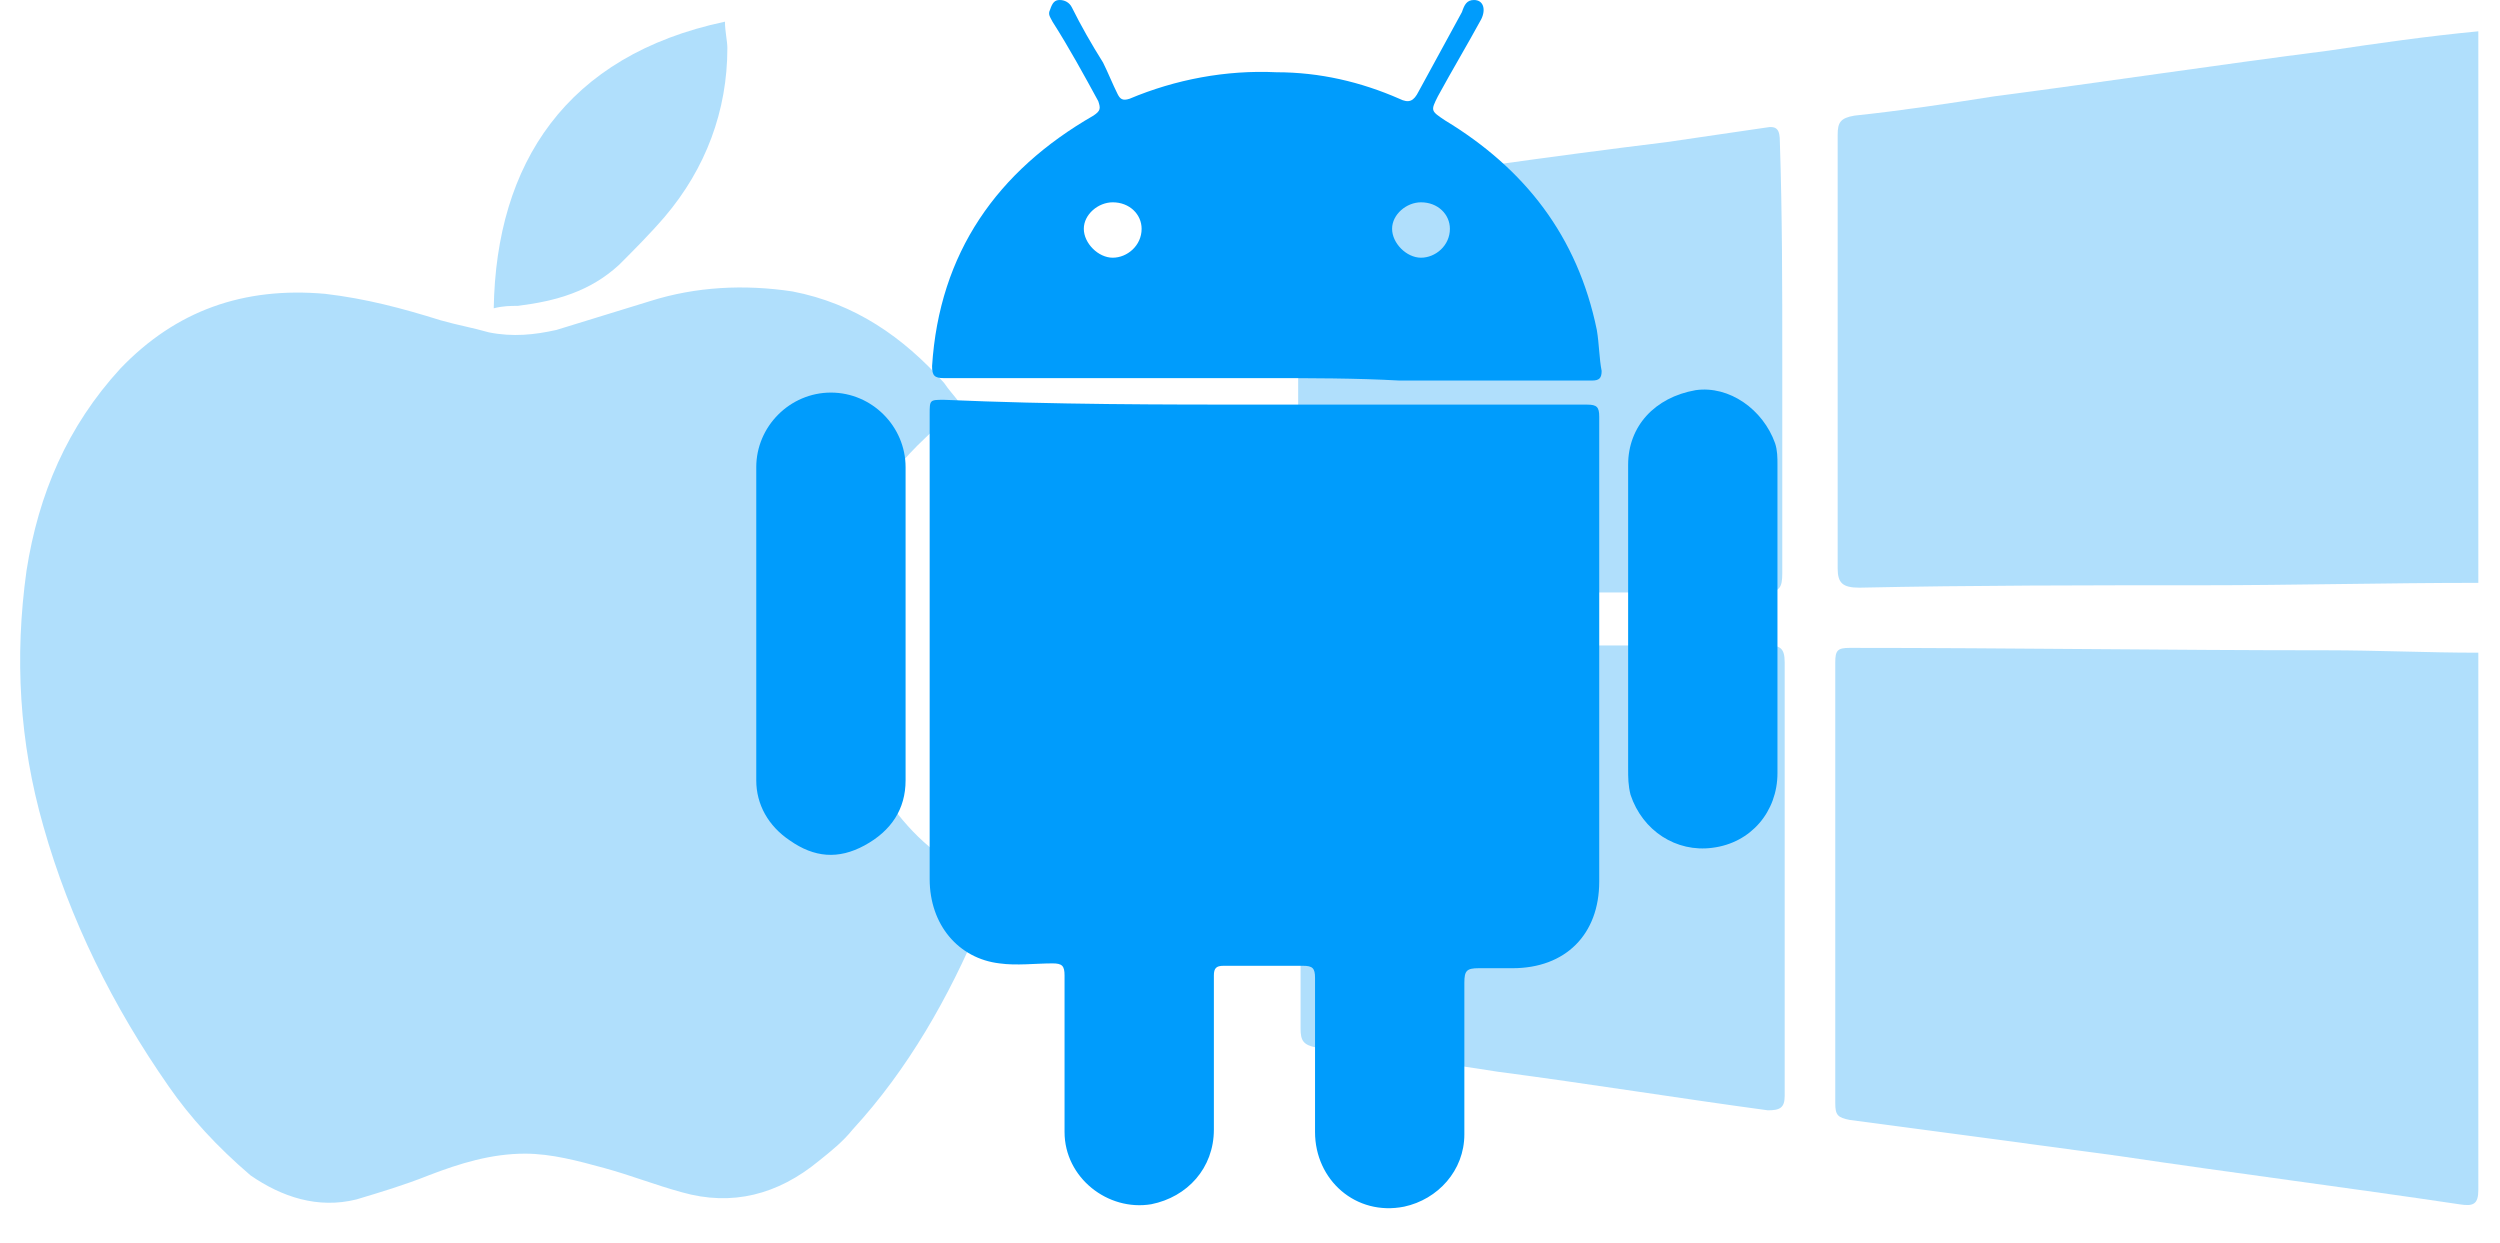 <?xml version="1.0" encoding="utf-8"?>
<!-- Generator: Adobe Illustrator 19.0.0, SVG Export Plug-In . SVG Version: 6.00 Build 0)  -->
<svg version="1.1" id="Layer_1" xmlns="http://www.w3.org/2000/svg" xmlns:xlink="http://www.w3.org/1999/xlink" x="0px" y="0px"
	 viewBox="0 0 103.8 51.6" enable-background="new 0 0 103.8 51.6" xml:space="preserve">
<g id="XMLID_248_">
	<path id="XMLID_233_" fill="#B0DFFC" d="M39.9,16.8c-0.5,0.5-1,0.9-1.5,1.4c-1.7,1.6-3,3.6-3.5,6c-0.6,3.3,0,6.3,2,9.1
		c1,1.4,2.2,2.5,3.8,3.1c0.2,0.1,0.4,0.1,0.6,0.2c-0.2,0.6-0.4,1.1-0.6,1.7c-1.3,3.1-3,6.1-5.3,8.6c-0.4,0.5-0.9,0.9-1.4,1.3
		c-1.7,1.4-3.6,1.9-5.7,1.3c-1.1-0.3-2.1-0.7-3.2-1c-1.1-0.3-2.2-0.6-3.3-0.6c-1.4,0-2.7,0.4-4,0.9c-1,0.4-2,0.7-3,1
		c-1.6,0.4-3.1-0.1-4.4-1C9,47.6,7.9,46.4,7,45.1c-2.3-3.3-4.1-6.9-5.2-10.8c-1-3.5-1.2-7-0.7-10.6c0.5-3.2,1.7-6,3.9-8.4
		c2.3-2.4,5.1-3.4,8.5-3.1c1.7,0.2,3.2,0.6,4.8,1.1c0.7,0.2,1.3,0.3,2,0.5c1,0.2,1.9,0.1,2.8-0.1c1.3-0.4,2.6-0.8,3.9-1.2
		c1.9-0.6,3.9-0.7,5.9-0.4c2.6,0.5,4.6,1.9,6.3,3.8C39.4,16.2,39.6,16.4,39.9,16.8C39.8,16.7,39.8,16.7,39.9,16.8z"/>
	<path id="XMLID_232_" fill="#B0DFFC" d="M20.5,12.8c0.1-6,3-10.5,9.6-11.9c0,0.4,0.1,0.8,0.1,1.1c0,2.6-0.9,5-2.6,7
		c-0.6,0.7-1.3,1.4-1.9,2c-1.2,1.1-2.6,1.5-4.2,1.7C21.2,12.7,20.9,12.7,20.5,12.8z"/>
</g>
<g id="XMLID_243_">
	<path id="XMLID_231_" fill="#B0DFFC" d="M102.9,1.3c0,0,0,0.1,0,0.1c0,0.3,0,0.6,0,0.8c0,7.3,0,14.7,0,22l0,0
		c-3.8,0-7.7,0.1-11.5,0.1c-4.7,0-9.5,0-14.2,0.1c-0.7,0-0.9-0.2-0.9-0.8c0-2.3,0-4.6,0-6.9c0-3.7,0-7.4,0-11.1
		c0-0.5,0.1-0.7,0.7-0.8c1.9-0.2,3.9-0.5,5.8-0.8c4.6-0.6,9.2-1.3,13.9-1.9C98.7,1.8,100.8,1.5,102.9,1.3z"/>
	<path id="XMLID_230_" fill="#B0DFFC" d="M102.9,27.1c0,7.4,0,14.9,0,22.3c0,0.6-0.2,0.7-0.8,0.6c-4.7-0.7-9.4-1.3-14.1-2
		c-3.7-0.5-7.4-1-11.2-1.5c-0.5-0.1-0.6-0.2-0.6-0.7c0-6.1,0-12.2,0-18.3c0-0.5,0.1-0.6,0.6-0.6C83.5,26.9,90,27,96.6,27
		C98.7,27,100.8,27.1,102.9,27.1C102.9,27.1,102.9,27.1,102.9,27.1z"/>
	<path id="XMLID_229_" fill="#B0DFFC" d="M64,26.8c3.1,0,6.3,0,9.4,0c0.5,0,0.7,0.1,0.7,0.7c0,6,0,12,0,18c0,0.5-0.2,0.6-0.7,0.6
		c-3.7-0.5-7.4-1.1-11.2-1.6c-2.5-0.4-5-0.7-7.5-1c-0.6-0.1-0.7-0.3-0.7-0.8c0-5.1,0-10.1,0-15.2c0-0.6,0.1-0.7,0.7-0.7
		C57.8,26.8,60.9,26.7,64,26.8C64,26.8,64,26.8,64,26.8z"/>
	<path id="XMLID_228_" fill="#B0DFFC" d="M74,14.9c0,3,0,5.9,0,8.9c0,0.6-0.1,0.8-0.8,0.8c-5.7,0-11.4,0-17.2,0c-0.5,0-1,0-1.5,0.1
		c-0.5,0-0.7-0.1-0.6-0.6c0-2.2,0-4.4,0-6.6c0-2.9,0-5.9,0-8.8c0-0.5,0.2-0.7,0.7-0.8c4.9-0.7,9.7-1.4,14.6-2
		c1.4-0.2,2.7-0.4,4.1-0.6c0.5-0.1,0.6,0.1,0.6,0.6C74,8.9,74,11.9,74,14.9z"/>
</g>
<g id="XMLID_235_">
	<path id="XMLID_227_" fill="#009CFC" d="M52.6,16.8c4.4,0,8.9,0,13.3,0c0.4,0,0.5,0.1,0.5,0.5c0,6.4,0,12.9,0,19.3
		c0,2.2-1.4,3.6-3.6,3.6c-0.5,0-0.9,0-1.4,0c-0.5,0-0.6,0.1-0.6,0.6c0,2.1,0,4.2,0,6.3c0,1.5-1.1,2.7-2.5,3c-2,0.4-3.7-1.1-3.7-3.1
		c0-2.1,0-4.3,0-6.4c0-0.4-0.1-0.5-0.5-0.5c-1.1,0-2.2,0-3.3,0c-0.3,0-0.4,0.1-0.4,0.4c0,2.1,0,4.3,0,6.4c0,1.6-1.1,2.8-2.6,3.1
		c-1.8,0.3-3.6-1.1-3.6-3c0-2.2,0-4.3,0-6.5c0-0.4-0.1-0.5-0.5-0.5c-0.7,0-1.5,0.1-2.2,0c-1.7-0.2-2.9-1.6-2.9-3.5
		c0-4.2,0-8.4,0-12.6c0-2.2,0-4.5,0-6.7c0-0.6,0-0.6,0.6-0.6C43.8,16.8,48.2,16.8,52.6,16.8z"/>
	<path id="XMLID_238_" fill="#009CFC" d="M52.6,15.7c-4.5,0-8.9,0-13.4,0c-0.4,0-0.5-0.1-0.5-0.5c0.3-4.7,2.7-8.1,6.7-10.4
		c0.3-0.2,0.3-0.3,0.2-0.6C45,3.1,44.4,2,43.7,0.9c-0.1-0.2-0.2-0.3-0.1-0.5C43.7,0.1,43.8,0,44,0c0.2,0,0.4,0.1,0.5,0.3
		c0.4,0.8,0.8,1.5,1.3,2.3C46,3,46.2,3.5,46.4,3.9c0.1,0.2,0.2,0.3,0.5,0.2c1.9-0.8,4-1.2,6.1-1.1c1.8,0,3.5,0.4,5.1,1.1
		c0.4,0.2,0.6,0.1,0.8-0.3c0.6-1.1,1.2-2.2,1.8-3.3C60.8,0.2,60.9,0,61.2,0c0.4,0,0.5,0.4,0.3,0.8c-0.6,1.1-1.2,2.1-1.8,3.2
		c-0.3,0.6-0.3,0.6,0.3,1c3.3,2,5.5,4.8,6.3,8.7c0.1,0.6,0.1,1.2,0.2,1.7c0,0.3-0.1,0.4-0.4,0.4c-2.7,0-5.3,0-8,0
		C56.3,15.7,54.4,15.7,52.6,15.7z M46.2,10.7c0.6,0,1.2-0.5,1.2-1.2c0-0.6-0.5-1.1-1.2-1.1c-0.6,0-1.2,0.5-1.2,1.1
		C45,10.1,45.6,10.7,46.2,10.7z M59,10.7c0.6,0,1.2-0.5,1.2-1.2c0-0.6-0.5-1.1-1.2-1.1c-0.6,0-1.2,0.5-1.2,1.1
		C57.8,10.1,58.4,10.7,59,10.7z"/>
	<path id="XMLID_51_" fill="#009CFC" d="M37.6,25.9c0,2.2,0,4.3,0,6.5c0,1.2-0.6,2.1-1.7,2.7c-1.1,0.6-2.1,0.5-3.1-0.2
		c-0.9-0.6-1.4-1.5-1.4-2.5c0-4.3,0-8.7,0-13c0-1.7,1.4-3.1,3.1-3.1c1.7,0,3.1,1.4,3.1,3.1C37.6,21.6,37.6,23.7,37.6,25.9
		C37.6,25.9,37.6,25.9,37.6,25.9z"/>
	<path id="XMLID_50_" fill="#009CFC" d="M67.6,25.8c0-2.2,0-4.3,0-6.5c0-1.6,1.1-2.8,2.8-3.1c1.4-0.2,2.8,0.8,3.3,2.2
		c0.1,0.3,0.1,0.6,0.1,0.9c0,4.3,0,8.5,0,12.8c0,1.6-1.1,2.9-2.7,3.1c-1.5,0.2-2.9-0.7-3.4-2.2c-0.1-0.4-0.1-0.7-0.1-1.1
		C67.6,30.1,67.6,28,67.6,25.8z"/>
</g>
</svg>
